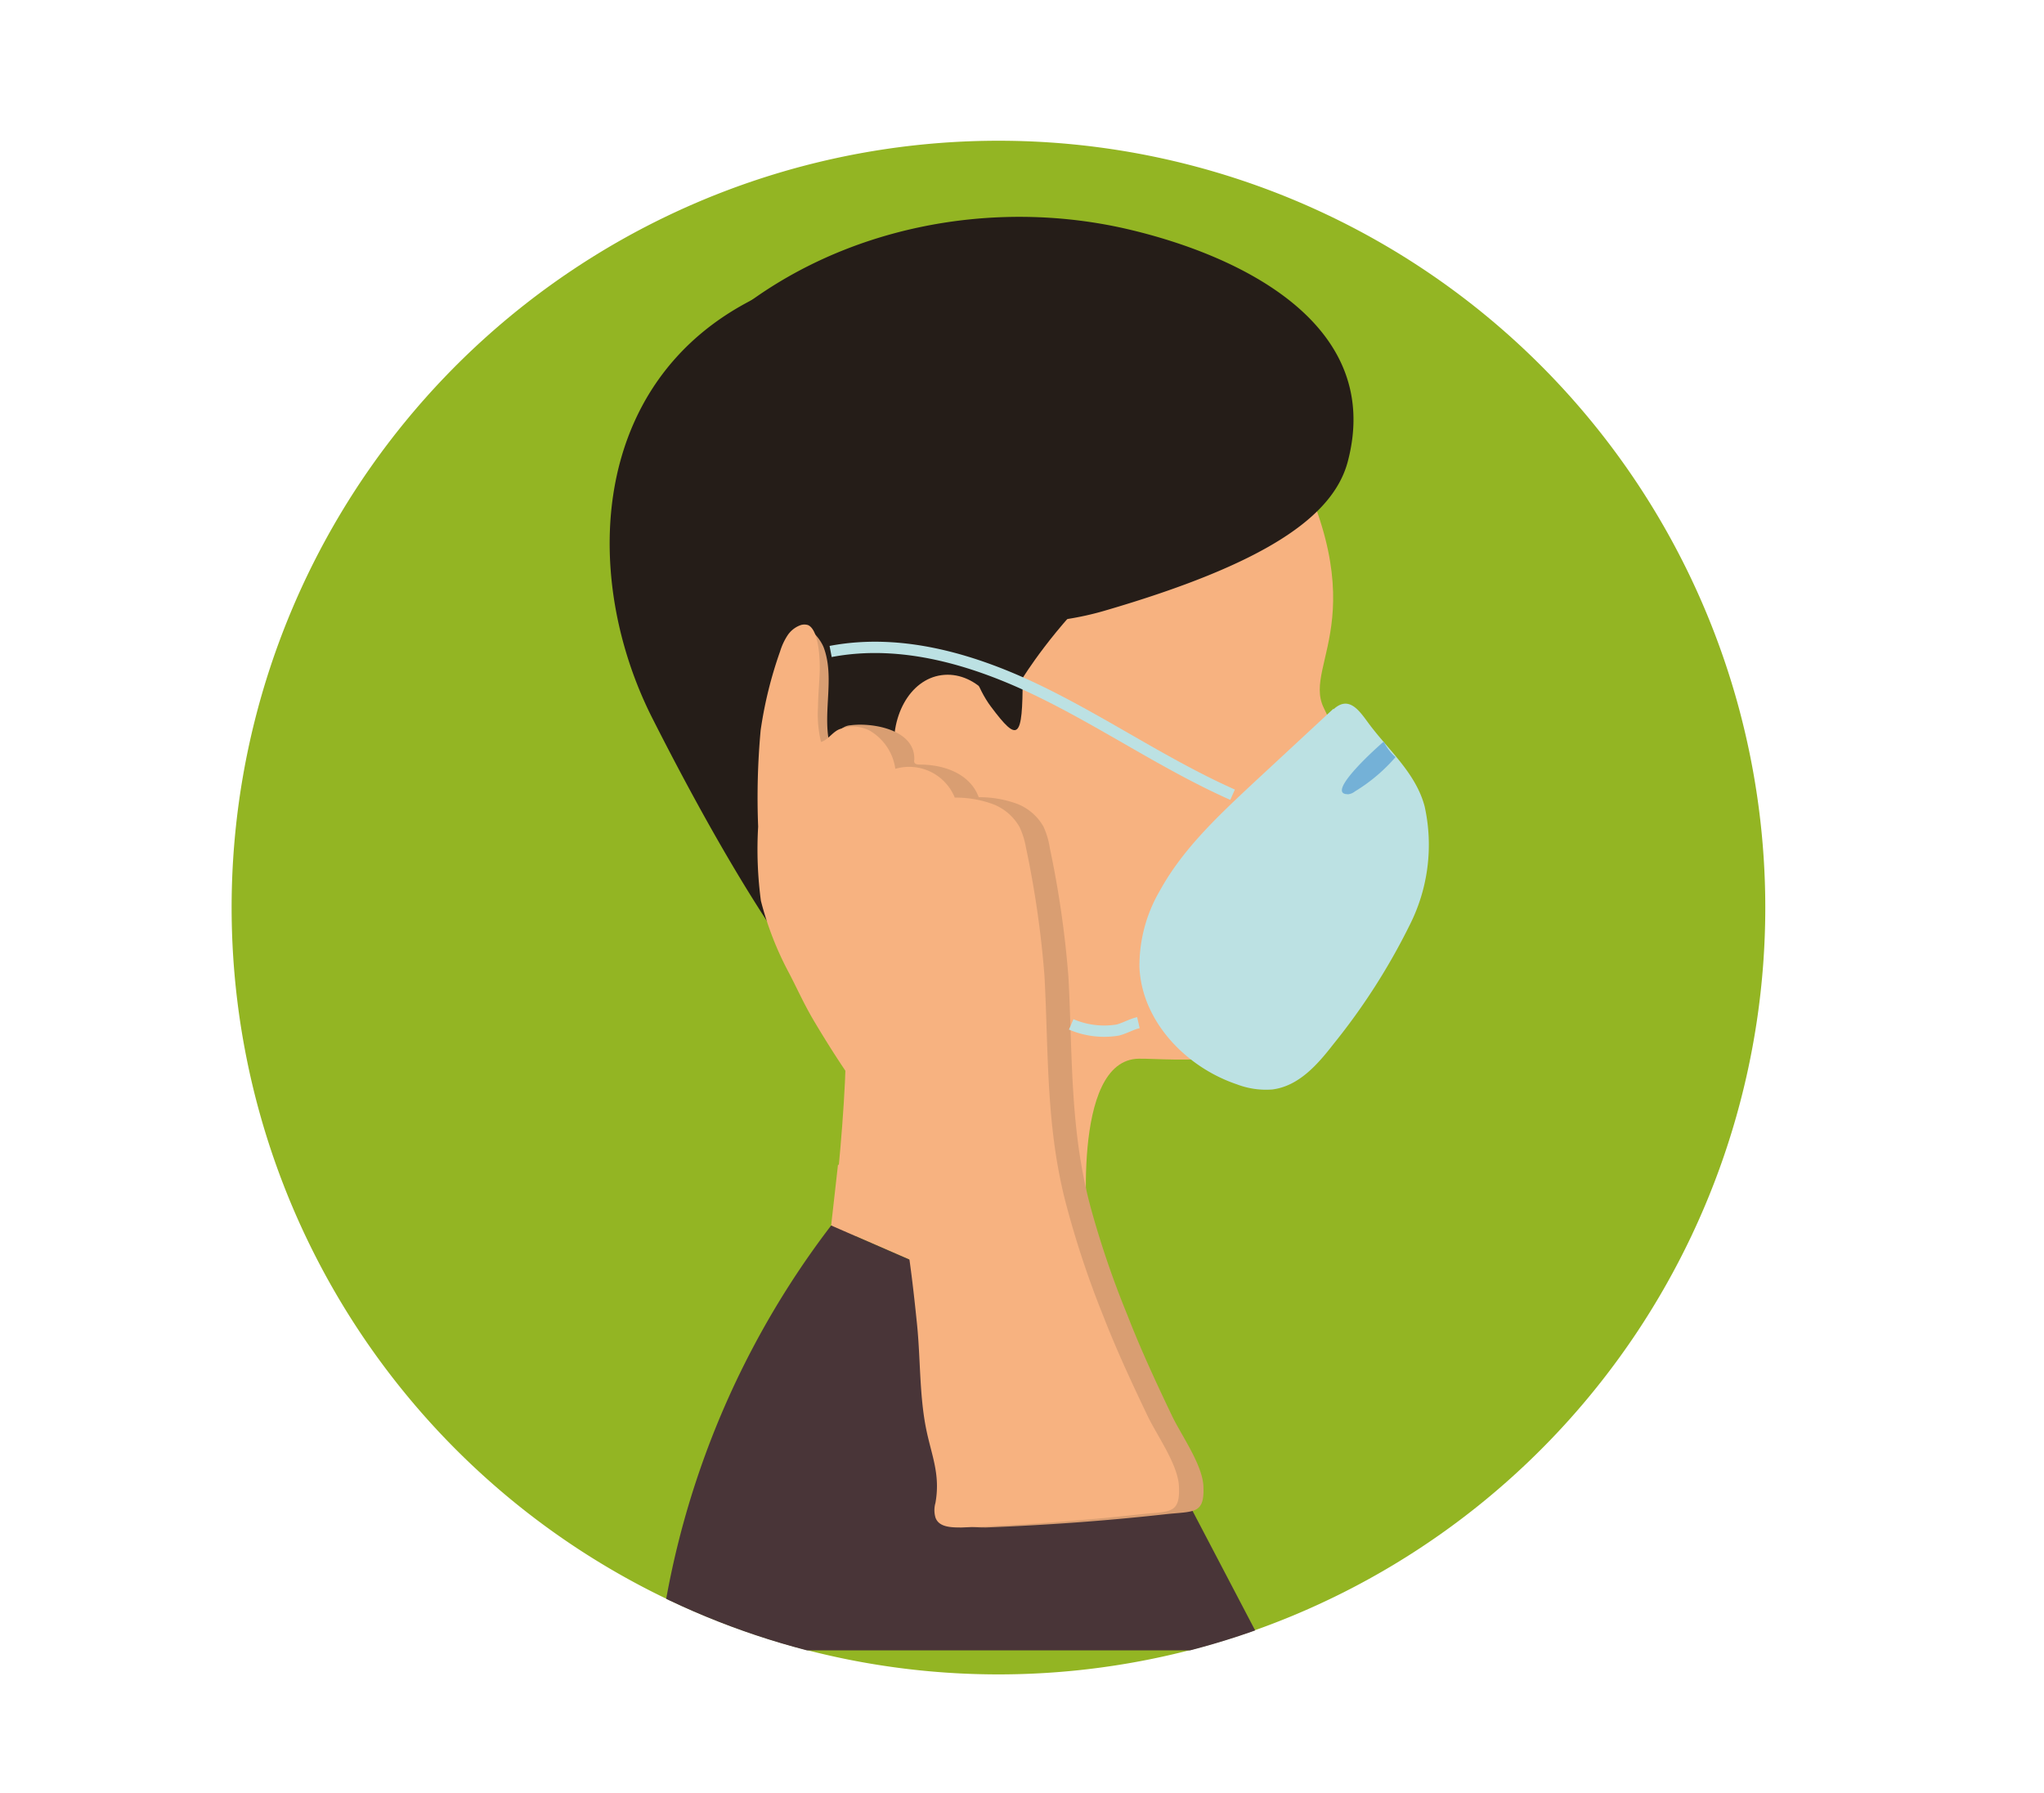 <?xml version="1.0" encoding="UTF-8"?> <svg xmlns="http://www.w3.org/2000/svg" xmlns:xlink="http://www.w3.org/1999/xlink" id="Ebene_1" data-name="Ebene 1" viewBox="0 0 155.4 136.32"><defs><style>.cls-1,.cls-8{fill:none;}.cls-2{fill:#93b523;}.cls-3{clip-path:url(#clip-path);}.cls-4{fill:#f7b280;}.cls-5{fill:#251d18;}.cls-6{fill:#493538;}.cls-7{fill:#d99e72;}.cls-8{stroke:#bce1e3;stroke-miterlimit:10;stroke-width:0.86px;}.cls-9{fill:#bce1e3;}.cls-10{fill:#74b1d7;}</style><clipPath id="clip-path"><path class="cls-1" d="M18.86,57V81a58.35,58.35,0,0,0,42.48,44.47H90.49A58.3,58.3,0,1,0,18.86,57"></path></clipPath></defs><title>ffp2-instruktionen</title><path class="cls-2" d="M134.21,69A58.3,58.3,0,1,1,75.92,10.7,58.3,58.3,0,0,1,134.21,69"></path><g class="cls-3"><path class="cls-4" d="M63.19,94s2-15.76.7-19.79S39.83,48.87,49,33.84,88.41,17.71,96.84,32,99,50.35,100.62,53.77c2.13,4.53,2.87,5.86,4.09,8.95s-1,3.2-2.63,3.38-2.26.16-2.49,1.65c-.59,3.79-.57,6.33-1,8.6-1.07,5.16-9.57,4.11-12,4.14C81.32,80.55,82.72,94,82.72,94Z"></path><path class="cls-5" d="M71.83,19.68c-26.3.2-29.21,21.16-22.23,34.93,9.68,19.11,14.51,22.84,14.51,22.84A7.37,7.37,0,0,0,71.24,72l6.14-23.38Z"></path><path class="cls-4" d="M68,57.72c.45,3.18,2.78,5.48,5.19,5.13s4-3.2,3.55-6.39S74,51,71.58,51.33s-4,3.2-3.54,6.39"></path><path class="cls-5" d="M85.13,30.49c-13.17,0-14,17.66-9.78,23.25,2.06,2.75,2.4,2.5,2.4-2.19,0-5.59,3-15.37,9.38-15.37s-2-5.69-2-5.69"></path><polygon class="cls-4" points="63.71 88.55 82.58 91.37 84.06 102.26 63.19 93.17 63.71 88.55"></polygon><path class="cls-6" d="M63.19,93.17h0l20.87,9.09,16.24,31H49.6v-.43A66,66,0,0,1,63.19,93.17"></path><path class="cls-5" d="M99.82,38C87.13,36.18,77.75,51.55,77.75,51.55S55.3,19.74,71.83,19.68c23.42-.08,28,18.36,28,18.36"></path><path class="cls-5" d="M102.46,35.12c2.79-10.47-8.19-15.72-16.78-17.71-10.23-2.36-21.61-.19-29.87,6.42a5.29,5.29,0,0,0-2.16,2.88,4.78,4.78,0,0,0,.47,2.72c1.29,3,3.88,5,5.47,7.78,1.45,2.53,2.17,4.54,4.71,6.34,5.45,3.86,13.33,4.73,19.65,2.89,12.28-3.58,17.39-7.16,18.51-11.32"></path><path class="cls-7" d="M85.72,100c1,2.58,2.18,5.12,3.38,7.63.7,1.47,2.3,3.69,2.39,5.33.11,2.21-.72,1.92-2.94,2.17-4.51.5-9,.82-13.57,1-.77,0-1.74,0-2-.76a2,2,0,0,1,0-1.11c.39-2.24-.34-3.69-.74-5.79-.48-2.51-.4-5.23-.66-7.78-.68-6.65-1.54-13.49-5.35-19.14-.86-1.27-1.67-2.56-2.45-3.87S62.49,75.21,61.87,74a24.52,24.52,0,0,1-2.15-5.51,29.52,29.52,0,0,1-.21-5.64,21.85,21.85,0,0,0-.14-3.8,18.32,18.32,0,0,1-.24-3.63,19.09,19.09,0,0,1,.72-5.68c.17-.55.44-1.87,1.11-2s1.45.92,1.67,1.5c.83,2.25-.06,4.79.4,7.15,0,.26.21.43.48.29s.18-.55.24-.77a1.22,1.22,0,0,1,.21-.48,1.17,1.17,0,0,1,.71-.29c1.66-.22,4.93.33,4.84,2.62a.4.4,0,0,0,0,.19c.06.17.28.18.46.18,1.78,0,3.78.68,4.44,2.48a8.31,8.31,0,0,1,2.8.46,3.93,3.93,0,0,1,2.13,1.79,6.19,6.19,0,0,1,.48,1.64,75.29,75.29,0,0,1,1.41,9.78c.32,6,.1,11.58,1.68,17.48A71.28,71.28,0,0,0,85.72,100"></path><path class="cls-4" d="M83.86,100c1,2.58,2.18,5.12,3.38,7.63.7,1.47,2.3,3.69,2.39,5.33.12,2.21-.72,1.92-2.94,2.17-4.51.5-9,.82-13.57,1-.77,0-1.74,0-2-.76a2,2,0,0,1,0-1.11c.4-2.24-.34-3.69-.74-5.79-.48-2.51-.4-5.23-.66-7.78-.68-6.65-1.54-13.49-5.35-19.14-.86-1.27-1.67-2.56-2.45-3.87S60.63,75.21,60,74a24.52,24.52,0,0,1-2.15-5.51,29.52,29.52,0,0,1-.21-5.64,56,56,0,0,1,.19-7.33,31.33,31.33,0,0,1,1.48-6,4.76,4.76,0,0,1,.55-1.19,2,2,0,0,1,1-.8.92.92,0,0,1,.59,0c.84.41.9,2.75.87,3.57s-.12,1.77-.13,2.65a9,9,0,0,0,.23,2.66c.55-.15.91-.83,1.49-1a2.75,2.75,0,0,1,2.16.11,4,4,0,0,1,2,2.93,3.75,3.75,0,0,1,4.52,2.19,8.31,8.31,0,0,1,2.8.46,3.93,3.93,0,0,1,2.13,1.79A6.19,6.19,0,0,1,78,64.43a75.29,75.29,0,0,1,1.41,9.78c.32,6,.1,11.58,1.68,17.48A71.28,71.28,0,0,0,83.86,100"></path><path class="cls-8" d="M86.55,77.75c-.53.12-1,.41-1.56.56a6.34,6.34,0,0,1-3.55-.43M93.71,60.42c-5-2.22-9.61-5.39-14.56-7.81s-10.54-4.12-16-3.08"></path><path class="cls-9" d="M101.38,53.88,95.3,59.52c-2.65,2.48-5.36,5-7.11,8.18a11.3,11.3,0,0,0-1.56,5.84c.18,4.1,3.52,7.59,7.41,8.9a6.19,6.19,0,0,0,2.69.39c2-.25,3.43-1.88,4.64-3.44a48.74,48.74,0,0,0,5.82-9.09,13.51,13.51,0,0,0,1.12-9c-.69-2.6-2.86-4.36-4.37-6.46-.66-.9-1.44-1.95-2.56-.91"></path><path class="cls-10" d="M102.46,60.39a1,1,0,0,0,.55-.22,12.94,12.94,0,0,0,3.09-2.61,3.44,3.44,0,0,1-.89-1.18c-.31.24-4.54,4-2.75,4"></path></g></svg> 